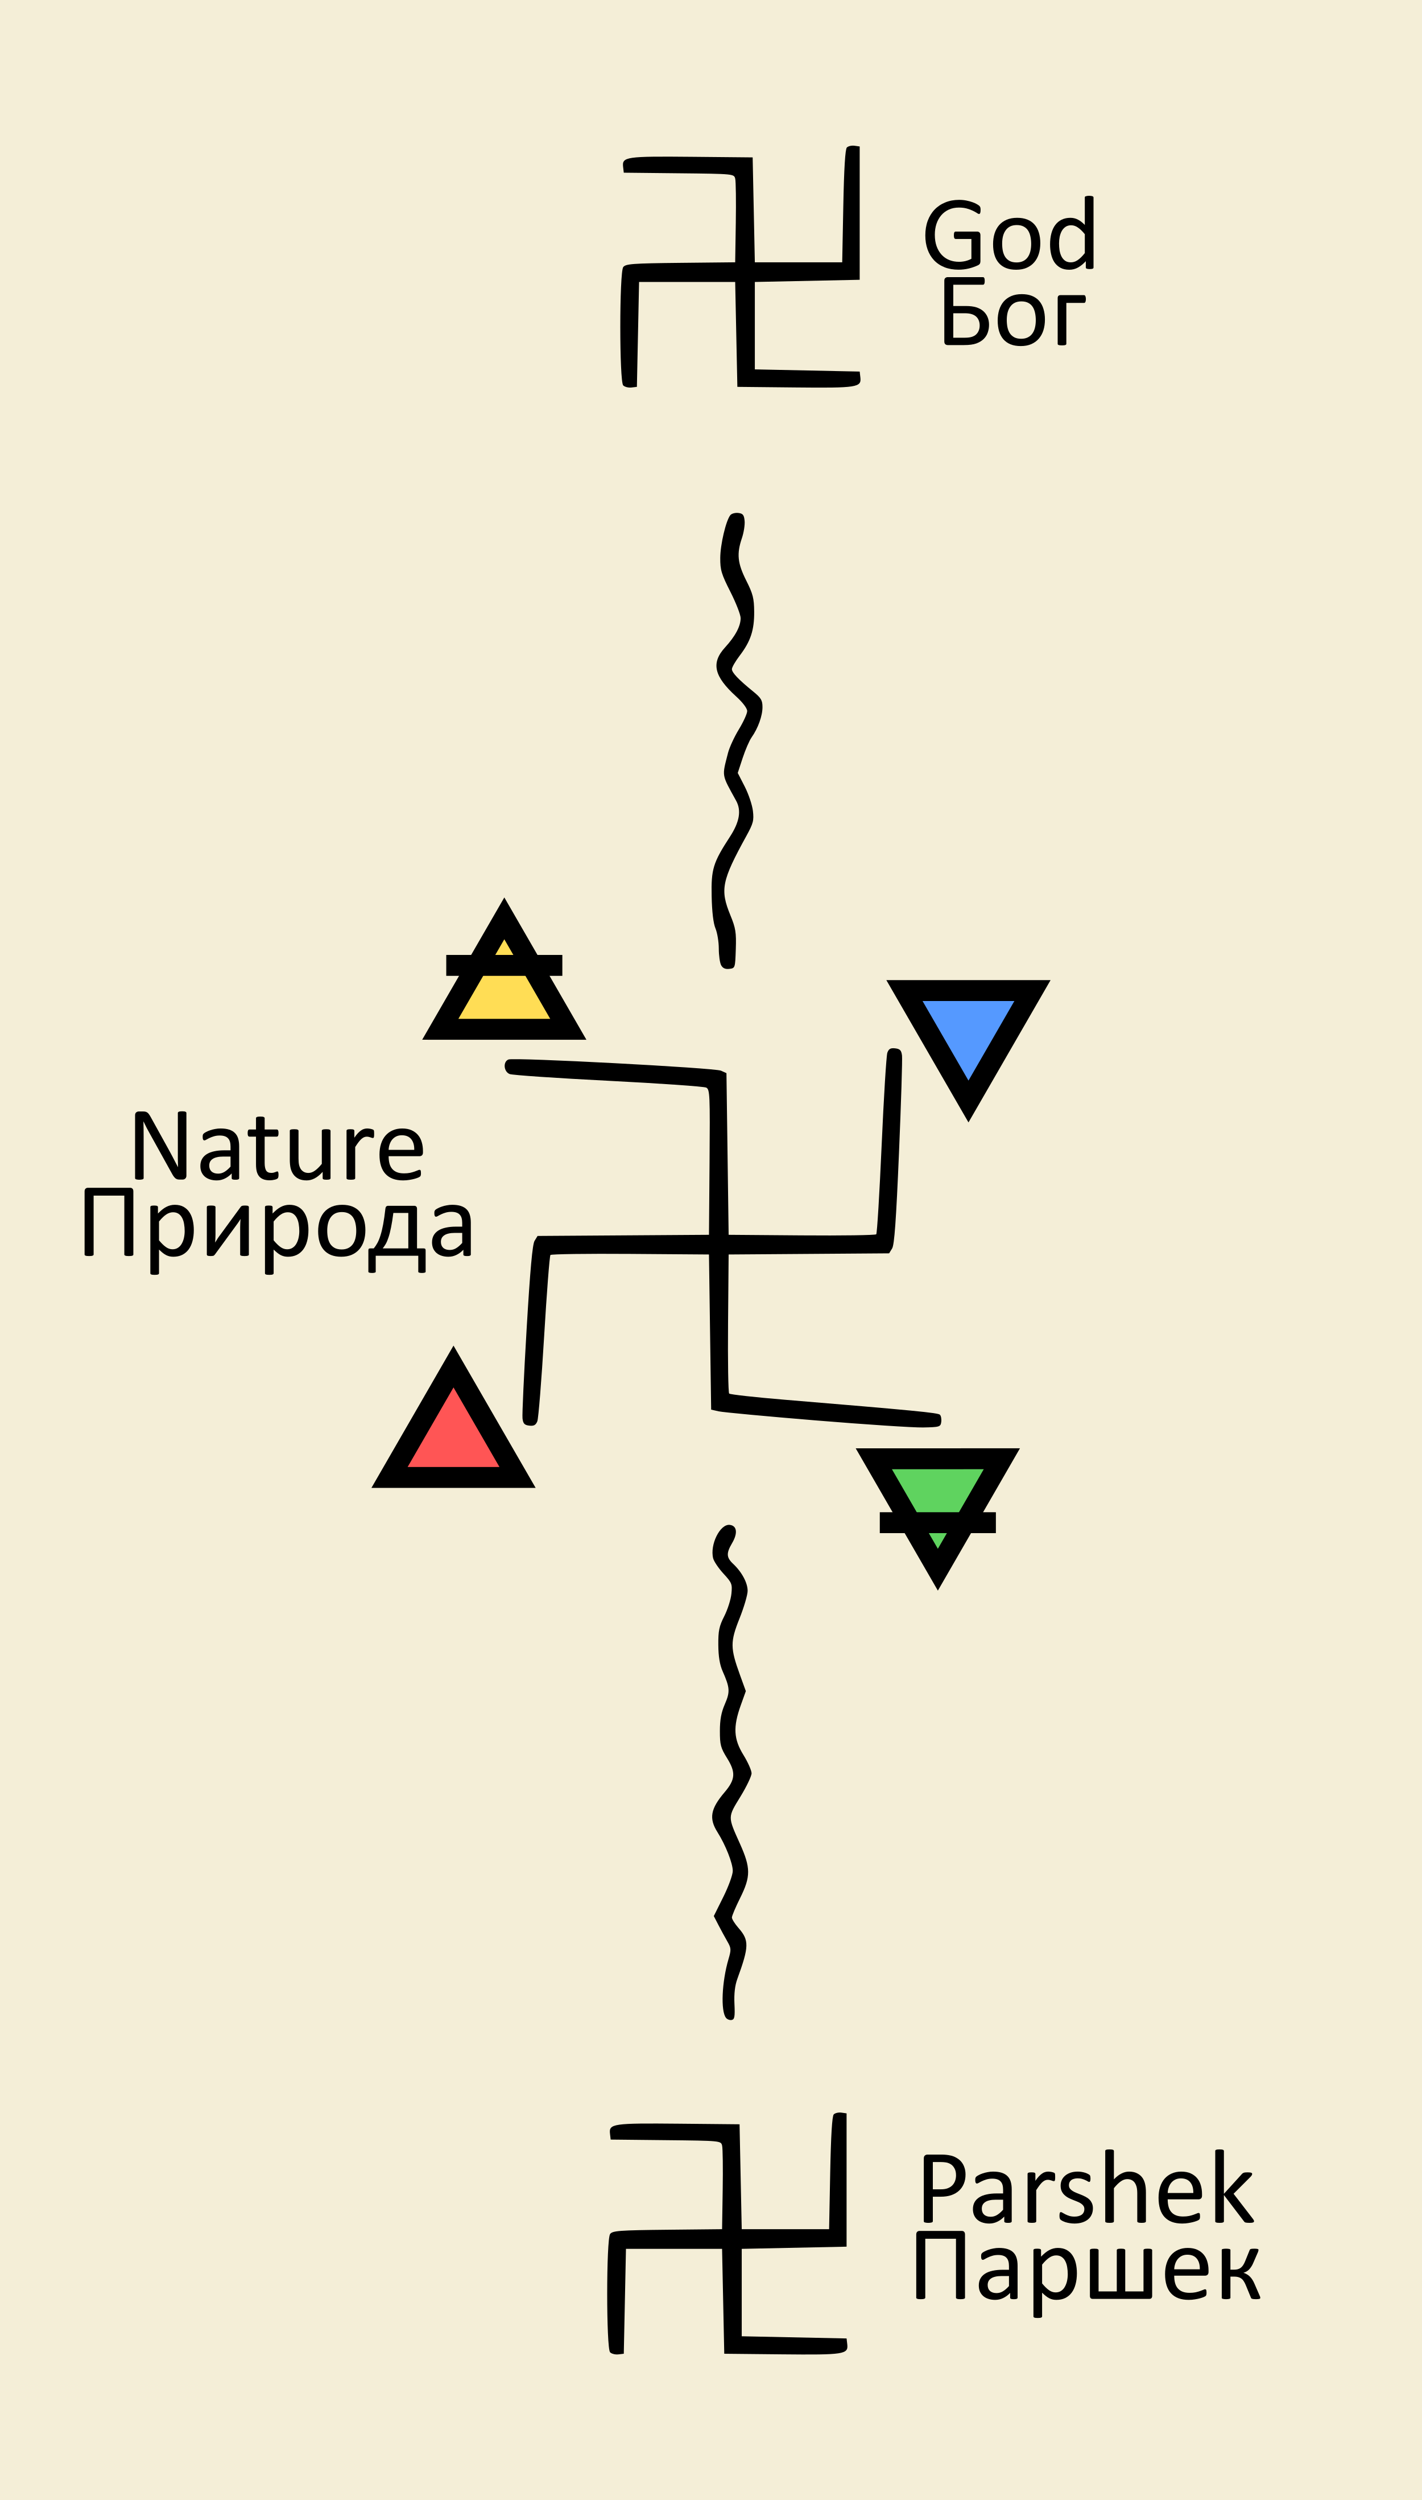 <?xml version="1.0" encoding="UTF-8" standalone="no"?>
<!-- Created with Inkscape (http://www.inkscape.org/) -->

<svg
   xmlns:dc="http://purl.org/dc/elements/1.1/"
   xmlns:cc="http://creativecommons.org/ns#"
   xmlns:rdf="http://www.w3.org/1999/02/22-rdf-syntax-ns#"
   xmlns:svg="http://www.w3.org/2000/svg"
   xmlns="http://www.w3.org/2000/svg"
   xmlns:sodipodi="http://sodipodi.sourceforge.net/DTD/sodipodi-0.dtd"
   xmlns:inkscape="http://www.inkscape.org/namespaces/inkscape"
   version="1.1"
   id="svg3713"
   width="529.179"
   height="929.924"
   viewBox="0 0 529.179 929.924"
   sodipodi:docname="Ivanovite theology.svg"
   inkscape:version="0.92.5 (2060ec1f9f, 2020-04-08)">
  <defs
     id="defs3717" />
  <sodipodi:namedview
     pagecolor="#ffffff"
     bordercolor="#666666"
     borderopacity="1"
     objecttolerance="10"
     gridtolerance="10"
     guidetolerance="10"
     inkscape:pageopacity="0"
     inkscape:pageshadow="2"
     inkscape:window-width="1600"
     inkscape:window-height="837"
     id="namedview3715"
     showgrid="false"
     inkscape:zoom="0.48665101"
     inkscape:cx="264.58932"
     inkscape:cy="339.4195"
     inkscape:window-x="-8"
     inkscape:window-y="-8"
     inkscape:window-maximized="1"
     inkscape:current-layer="svg3713" />
  <g
     id="g4133">
    <rect
       y="-0.928"
       x="0"
       height="932.907"
       width="532.209"
       id="rect3969"
       style="opacity:1;fill:#f4eed7;fill-opacity:1;stroke:none;stroke-width:2.968;stroke-miterlimit:4;stroke-dasharray:none;stroke-opacity:1" />
    <g
       id="g4084">
      <g
         id="g3920"
         transform="translate(1.683,-3.643)">
        <path
           inkscape:connector-curvature="0"
           id="path3729"
           d="m 225.363,878.585 c -1.451,-1.451 -1.446,-42.057 0.006,-44.011 0.897,-1.208 3.392,-1.392 21.338,-1.578 l 20.322,-0.21 0.231,-14.632 c 0.127,-8.047 0.03,-15.448 -0.215,-16.447 -0.446,-1.811 -0.491,-1.815 -20.959,-2.032 l -20.513,-0.217 -0.252,-2.181 c -0.432,-3.737 1.101,-3.96 25.625,-3.725 l 22.586,0.216 0.406,19.509 0.406,19.509 h 16.257 16.257 l 0.406,-20.892 c 0.272,-13.99 0.711,-21.197 1.329,-21.813 0.507,-0.506 1.788,-0.798 2.845,-0.649 l 1.923,0.272 v 24.793 24.793 l -19.509,0.406 -19.509,0.406 v 16.257 16.257 l 19.509,0.406 19.509,0.406 0.252,2.181 c 0.43,3.718 -1.166,3.962 -24.407,3.726 l -21.366,-0.217 -0.406,-19.509 -0.406,-19.509 H 249.145 231.262 l -0.406,19.509 -0.406,19.509 -2.038,0.238 c -1.121,0.131 -2.493,-0.217 -3.048,-0.772 z M 268.485,754.175 c -2.024,-2.556 -1.552,-13.394 0.956,-21.912 1.019,-3.46 0.979,-4.028 -0.449,-6.503 -0.861,-1.492 -2.347,-4.225 -3.304,-6.073 l -1.739,-3.361 3.531,-7.094 c 1.959,-3.935 3.531,-8.255 3.531,-9.702 0,-2.865 -2.674,-9.629 -5.702,-14.426 -3.226,-5.111 -2.591,-8.668 2.645,-14.82 4.027,-4.732 4.23,-7.394 0.964,-12.648 -2.4,-3.86 -2.704,-4.997 -2.704,-10.111 0,-4.201 0.5,-6.915 1.847,-10.019 1.995,-4.598 1.893,-6.101 -0.831,-12.267 -1.068,-2.418 -1.569,-5.468 -1.602,-9.754 -0.04,-5.271 0.304,-6.929 2.22,-10.707 1.247,-2.459 2.442,-6.208 2.655,-8.332 0.364,-3.62 0.18,-4.087 -2.939,-7.471 -1.83,-1.985 -3.566,-4.559 -3.857,-5.72 -1.273,-5.072 2.573,-12.83 6.165,-12.435 2.709,0.298 3.067,3.089 0.874,6.806 -2.209,3.743 -2.127,5.32 0.396,7.691 3.238,3.042 5.396,7.055 5.396,10.037 0,1.496 -1.359,6.116 -3.019,10.266 -3.483,8.706 -3.465,11.016 0.167,21.023 l 2.182,6.014 -1.893,5.277 c -2.897,8.078 -2.654,12.55 1.006,18.48 1.661,2.69 3.019,5.753 3.019,6.807 0,1.054 -1.873,4.97 -4.163,8.704 -4.736,7.723 -4.732,7.332 -0.204,17.393 4.094,9.096 4.108,12.274 0.093,20.329 -1.673,3.357 -3.043,6.601 -3.043,7.209 0,0.608 1.092,2.349 2.427,3.869 4.044,4.606 3.994,6.901 -0.412,18.99 -0.898,2.464 -1.245,5.505 -1.064,9.326 0.221,4.674 0.041,5.715 -1.025,5.93 -0.712,0.143 -1.669,-0.213 -2.126,-0.791 z m 33.497,-222.202 c -18.33,-1.508 -34.608,-3.029 -36.173,-3.378 l -2.845,-0.635 -0.406,-28.857 -0.406,-28.857 -29.212,-0.214 c -16.067,-0.118 -29.471,0.065 -29.788,0.406 -0.317,0.341 -1.372,13.971 -2.346,30.29 -0.974,16.318 -2.113,30.517 -2.531,31.552 -0.58,1.438 -1.286,1.822 -2.988,1.626 -1.795,-0.207 -2.286,-0.731 -2.525,-2.695 -0.163,-1.341 0.529,-16.339 1.538,-33.328 1.307,-22.011 2.156,-31.412 2.951,-32.709 l 1.116,-1.82 31.893,-0.213 31.893,-0.213 0.214,-26.994 c 0.199,-25.084 0.113,-27.047 -1.219,-27.754 -0.788,-0.418 -17.162,-1.56 -36.387,-2.537 -19.224,-0.977 -35.776,-2.105 -36.782,-2.508 -2.242,-0.896 -2.533,-4.611 -0.426,-5.42 2.145,-0.823 76.715,3.106 79.071,4.167 l 2.032,0.915 0.406,30.066 0.406,30.066 27.179,0.214 c 14.949,0.118 27.437,-0.065 27.752,-0.406 0.315,-0.341 1.22,-15.252 2.011,-33.136 0.791,-17.883 1.746,-33.362 2.122,-34.398 0.527,-1.453 1.193,-1.824 2.918,-1.626 1.8,0.207 2.294,0.732 2.539,2.696 0.167,1.341 -0.34,17.619 -1.127,36.173 -1.069,25.192 -1.715,34.195 -2.552,35.553 l -1.121,1.819 -29.861,0.213 -29.861,0.213 -0.215,25.553 c -0.118,14.054 0.068,25.836 0.414,26.182 0.346,0.346 9.588,1.373 20.537,2.283 48.531,4.031 57.168,4.865 57.89,5.586 0.422,0.422 0.644,1.632 0.495,2.69 -0.258,1.826 -0.598,1.929 -6.775,2.049 -3.577,0.07 -21.5,-1.108 -39.831,-2.616 z M 266.676,362.642 c -0.477,-0.892 -0.868,-3.669 -0.868,-6.171 0,-2.503 -0.555,-5.879 -1.234,-7.503 -0.798,-1.909 -1.301,-6.139 -1.423,-11.964 -0.212,-10.103 0.519,-12.479 6.801,-22.134 3.581,-5.502 4.313,-9.748 2.309,-13.392 -5.515,-10.031 -5.307,-8.808 -3.022,-17.786 0.512,-2.012 2.327,-5.951 4.033,-8.753 1.706,-2.802 3.102,-5.866 3.102,-6.808 0,-1.024 -1.648,-3.208 -4.097,-5.43 -8.276,-7.508 -9.407,-12.489 -4.14,-18.248 3.827,-4.185 5.799,-7.891 5.799,-10.899 0,-1.243 -1.715,-5.645 -3.81,-9.784 -3.358,-6.632 -3.806,-8.129 -3.776,-12.616 0.034,-5.04 2.116,-13.862 3.754,-15.903 0.467,-0.581 1.794,-0.947 2.95,-0.813 1.726,0.201 2.148,0.728 2.361,2.946 0.143,1.486 -0.315,4.386 -1.016,6.445 -1.981,5.813 -1.62,9.313 1.625,15.755 2.488,4.941 2.907,6.583 2.95,11.563 0.058,6.837 -1.318,11.023 -5.372,16.333 -1.604,2.102 -2.917,4.37 -2.917,5.041 0,1.306 2.453,3.883 7.952,8.352 2.91,2.365 3.429,3.242 3.429,5.794 0,3.251 -1.659,7.851 -4.054,11.241 -0.826,1.169 -2.323,4.625 -3.327,7.679 l -1.825,5.554 2.589,5.048 c 1.424,2.776 2.8,6.862 3.057,9.078 0.414,3.565 0.132,4.64 -2.44,9.314 -9.171,16.665 -9.842,19.987 -5.948,29.481 1.975,4.816 2.227,6.385 2.021,12.599 -0.232,7.029 -0.256,7.101 -2.415,7.351 -1.517,0.175 -2.445,-0.242 -3.048,-1.369 z M 230.24,147.002 c -1.451,-1.451 -1.446,-42.057 0.006,-44.011 0.897,-1.208 3.392,-1.392 21.338,-1.578 l 20.322,-0.21 0.231,-14.632 c 0.127,-8.047 0.03,-15.448 -0.215,-16.447 -0.446,-1.811 -0.491,-1.816 -20.959,-2.032 l -20.513,-0.217 -0.252,-2.181 c -0.432,-3.737 1.101,-3.96 25.625,-3.725 l 22.586,0.216 0.406,19.509 0.406,19.509 h 16.257 16.257 l 0.406,-20.892 c 0.272,-13.99 0.711,-21.197 1.329,-21.813 0.507,-0.506 1.788,-0.798 2.845,-0.649 l 1.923,0.272 v 24.793 24.793 l -19.509,0.406 -19.509,0.406 v 16.257 16.257 l 19.509,0.406 19.509,0.406 0.252,2.181 c 0.43,3.718 -1.166,3.962 -24.407,3.726 l -21.366,-0.217 -0.406,-19.509 -0.406,-19.509 h -17.883 -17.883 l -0.406,19.509 -0.406,19.509 -2.038,0.238 c -1.121,0.131 -2.493,-0.217 -3.048,-0.772 z"
           style="fill:#000000;stroke-width:0.813" />
        <g
           style="fill:#ffdd55;stroke-width:8.1;stroke-miterlimit:4;stroke-dasharray:none"
           id="g2858"
           transform="matrix(-0.96,0,0,-0.96,216.706,396.582)">
          <path
             transform="rotate(-129.839,26.425,21.83)"
             d="M 31.545,33.364 15.642,52.416 7.094,29.117 -1.455,5.818 22.997,10.065 47.449,14.311 Z"
             inkscape:randomized="0"
             inkscape:rounded="0"
             inkscape:flatsided="false"
             sodipodi:arg2="1.7427482"
             sodipodi:arg1="0.69555062"
             sodipodi:r2="28.65699"
             sodipodi:r1="14.328495"
             sodipodi:cy="24.181818"
             sodipodi:cx="20.545456"
             sodipodi:sides="3"
             id="path1880"
             style="fill:#ffdd55;fill-opacity:1;fill-rule:evenodd;stroke:#000000;stroke-width:8.1;stroke-linecap:round;stroke-linejoin:miter;stroke-miterlimit:4;stroke-dasharray:none;stroke-opacity:1"
             sodipodi:type="star" />
          <path
             inkscape:connector-curvature="0"
             sodipodi:nodetypes="cc"
             id="path1902"
             d="M 9.5,35.273 H 54.5"
             style="fill:#ffdd55;fill-rule:evenodd;stroke:#000000;stroke-width:8.1;stroke-linecap:butt;stroke-linejoin:miter;stroke-miterlimit:4;stroke-dasharray:none;stroke-opacity:1" />
        </g>
        <path
           transform="matrix(0.615,-0.737,-0.737,-0.615,363.907,415.853)"
           sodipodi:type="star"
           style="opacity:1;fill:#5599ff;fill-opacity:1;fill-rule:evenodd;stroke:#000000;stroke-width:8.1;stroke-linecap:round;stroke-linejoin:miter;stroke-miterlimit:4;stroke-dasharray:none;stroke-opacity:1"
           id="path1880-4"
           sodipodi:sides="3"
           sodipodi:cx="20.545456"
           sodipodi:cy="24.181818"
           sodipodi:r1="14.328495"
           sodipodi:r2="28.65699"
           sodipodi:arg1="0.69555062"
           sodipodi:arg2="1.7427482"
           inkscape:flatsided="false"
           inkscape:rounded="0"
           inkscape:randomized="0"
           d="M 31.545,33.364 15.642,52.416 7.094,29.117 -1.455,5.818 22.997,10.065 47.449,14.311 Z" />
        <g
           style="fill:#5fd35f;stroke-width:8.1;stroke-miterlimit:4;stroke-dasharray:none"
           id="g2858-3"
           transform="matrix(-0.96,0,0,0.96,378.042,536.141)">
          <path
             transform="rotate(-129.839,26.425,21.83)"
             d="M 31.545,33.364 15.642,52.416 7.094,29.117 -1.455,5.818 22.997,10.065 47.449,14.311 Z"
             inkscape:randomized="0"
             inkscape:rounded="0"
             inkscape:flatsided="false"
             sodipodi:arg2="1.7427482"
             sodipodi:arg1="0.69555062"
             sodipodi:r2="28.65699"
             sodipodi:r1="14.328495"
             sodipodi:cy="24.181818"
             sodipodi:cx="20.545456"
             sodipodi:sides="3"
             id="path1880-9"
             style="fill:#5fd35f;fill-opacity:1;fill-rule:evenodd;stroke:#000000;stroke-width:8.1;stroke-linecap:round;stroke-linejoin:miter;stroke-miterlimit:4;stroke-dasharray:none;stroke-opacity:1"
             sodipodi:type="star" />
          <path
             inkscape:connector-curvature="0"
             sodipodi:nodetypes="cc"
             id="path1902-3"
             d="M 9.5,35.273 H 54.5"
             style="fill:#5fd35f;fill-rule:evenodd;stroke:#000000;stroke-width:8.1;stroke-linecap:butt;stroke-linejoin:miter;stroke-miterlimit:4;stroke-dasharray:none;stroke-opacity:1" />
        </g>
        <path
           transform="matrix(-0.615,0.737,0.737,0.615,161.905,509.412)"
           sodipodi:type="star"
           style="opacity:1;fill:#ff5555;fill-opacity:1;fill-rule:evenodd;stroke:#000000;stroke-width:8.1;stroke-linecap:round;stroke-linejoin:miter;stroke-miterlimit:4;stroke-dasharray:none;stroke-opacity:1"
           id="path1880-0"
           sodipodi:sides="3"
           sodipodi:cx="20.545456"
           sodipodi:cy="24.181818"
           sodipodi:r1="14.328495"
           sodipodi:r2="28.65699"
           sodipodi:arg1="0.69555062"
           sodipodi:arg2="1.7427482"
           inkscape:flatsided="false"
           inkscape:rounded="0"
           inkscape:randomized="0"
           d="M 31.545,33.364 15.642,52.416 7.094,29.117 -1.455,5.818 22.997,10.065 47.449,14.311 Z" />
      </g>
      <g
         aria-label="God Бог"
         transform="translate(288.908,10.741)"
         style="font-style:normal;font-weight:normal;font-size:40px;line-height:0.7;font-family:sans-serif;letter-spacing:0px;word-spacing:0px;fill:#000000;fill-opacity:1;stroke:none"
         id="flowRoot3751">
        <path
           d="m 76.003,67.383 q 0,0.371 -0.039,0.664 -0.039,0.273 -0.117,0.469 -0.078,0.176 -0.195,0.254 -0.117,0.078 -0.254,0.078 -0.234,0 -0.781,-0.371 -0.547,-0.371 -1.465,-0.82 -0.918,-0.449 -2.207,-0.82 -1.27,-0.371 -3.027,-0.371 -2.09,0 -3.75,0.762 -1.66,0.762 -2.812,2.109 -1.152,1.348 -1.777,3.203 -0.605,1.855 -0.605,4.023 0,2.422 0.664,4.297 0.684,1.875 1.875,3.164 1.191,1.289 2.832,1.953 1.66,0.664 3.633,0.664 1.172,0 2.363,-0.273 1.211,-0.293 2.246,-0.859 v -7.363 h -5.859 q -0.332,0 -0.508,-0.332 -0.156,-0.332 -0.156,-1.035 0,-0.371 0.039,-0.625 0.039,-0.273 0.117,-0.43 0.098,-0.176 0.215,-0.254 0.117,-0.078 0.293,-0.078 h 8.027 q 0.215,0 0.43,0.078 0.215,0.078 0.391,0.234 0.176,0.156 0.273,0.43 0.098,0.273 0.098,0.625 v 9.629 q 0,0.508 -0.176,0.879 -0.176,0.371 -0.742,0.664 -0.566,0.273 -1.465,0.605 -0.898,0.332 -1.855,0.566 -0.957,0.234 -1.934,0.352 -0.977,0.117 -1.934,0.117 -2.93,0 -5.234,-0.898 -2.305,-0.918 -3.906,-2.598 -1.582,-1.68 -2.422,-4.023 -0.84,-2.344 -0.84,-5.234 0,-3.008 0.898,-5.449 0.918,-2.441 2.559,-4.16 1.66,-1.719 3.965,-2.656 2.324,-0.957 5.137,-0.957 1.445,0 2.715,0.254 1.27,0.254 2.246,0.605 0.996,0.332 1.66,0.742 0.684,0.391 0.938,0.645 0.254,0.254 0.352,0.586 0.098,0.332 0.098,0.957 z"
           style="font-style:normal;font-variant:normal;font-weight:normal;font-stretch:normal;line-height:0.7;font-family:Calibri;-inkscape-font-specification:Calibri;text-align:center;text-anchor:middle"
           id="path3898"
           inkscape:connector-curvature="0" />
        <path
           d="m 98.229,79.746 q 0,2.148 -0.566,3.965 -0.566,1.797 -1.699,3.105 -1.113,1.309 -2.812,2.051 -1.68,0.723 -3.906,0.723 -2.168,0 -3.789,-0.645 -1.602,-0.645 -2.676,-1.875 -1.074,-1.23 -1.602,-2.988 -0.527,-1.758 -0.527,-3.984 0,-2.148 0.547,-3.945 0.566,-1.816 1.68,-3.125 1.133,-1.309 2.812,-2.031 1.68,-0.723 3.926,-0.723 2.168,0 3.77,0.645 1.621,0.645 2.695,1.875 1.074,1.23 1.602,2.988 0.547,1.758 0.547,3.965 z m -3.398,0.215 q 0,-1.426 -0.273,-2.695 -0.254,-1.27 -0.859,-2.227 -0.605,-0.957 -1.641,-1.504 -1.035,-0.566 -2.578,-0.566 -1.426,0 -2.461,0.508 -1.016,0.508 -1.68,1.445 -0.664,0.918 -0.996,2.188 -0.312,1.27 -0.312,2.773 0,1.445 0.254,2.715 0.273,1.27 0.879,2.227 0.625,0.938 1.66,1.504 1.035,0.547 2.578,0.547 1.406,0 2.441,-0.508 1.035,-0.508 1.699,-1.426 0.664,-0.918 0.977,-2.188 0.312,-1.27 0.312,-2.793 z"
           style="font-style:normal;font-variant:normal;font-weight:normal;font-stretch:normal;line-height:0.7;font-family:Calibri;-inkscape-font-specification:Calibri;text-align:center;text-anchor:middle"
           id="path3900"
           inkscape:connector-curvature="0" />
        <path
           d="m 118.034,88.73 q 0,0.156 -0.078,0.273 -0.059,0.117 -0.234,0.195 -0.156,0.059 -0.43,0.098 -0.273,0.039 -0.664,0.039 -0.41,0 -0.684,-0.039 -0.273,-0.039 -0.449,-0.098 -0.176,-0.078 -0.254,-0.195 -0.078,-0.117 -0.078,-0.273 V 86.406 q -1.387,1.504 -2.891,2.344 -1.484,0.84 -3.262,0.84 -1.934,0 -3.301,-0.742 -1.367,-0.762 -2.227,-2.031 -0.84,-1.289 -1.23,-3.008 -0.391,-1.738 -0.391,-3.652 0,-2.266 0.488,-4.082 0.488,-1.836 1.445,-3.125 0.957,-1.289 2.363,-1.973 1.426,-0.703 3.281,-0.703 1.543,0 2.812,0.684 1.289,0.664 2.539,1.973 V 62.715 q 0,-0.137 0.059,-0.254 0.078,-0.137 0.273,-0.195 0.195,-0.078 0.488,-0.117 0.312,-0.059 0.781,-0.059 0.488,0 0.801,0.059 0.312,0.039 0.488,0.117 0.176,0.059 0.254,0.195 0.098,0.117 0.098,0.254 z m -3.242,-12.363 q -1.309,-1.621 -2.539,-2.461 -1.211,-0.859 -2.539,-0.859 -1.23,0 -2.09,0.586 -0.859,0.586 -1.406,1.543 -0.527,0.957 -0.781,2.168 -0.234,1.211 -0.234,2.461 0,1.328 0.195,2.598 0.215,1.27 0.723,2.266 0.508,0.977 1.348,1.582 0.84,0.586 2.109,0.586 0.645,0 1.23,-0.176 0.605,-0.176 1.23,-0.586 0.625,-0.41 1.309,-1.055 0.684,-0.664 1.445,-1.621 z"
           style="font-style:normal;font-variant:normal;font-weight:normal;font-stretch:normal;line-height:0.7;font-family:Calibri;-inkscape-font-specification:Calibri;text-align:center;text-anchor:middle"
           id="path3902"
           inkscape:connector-curvature="0" />
        <path
           d="m 79.147,110.09 q 0,1.465 -0.469,2.832 -0.449,1.348 -1.484,2.383 -1.016,1.035 -2.715,1.68 -1.699,0.625 -4.629,0.625 h -6.094 q -0.469,0 -0.859,-0.293 -0.391,-0.312 -0.391,-1.094 V 93.703 q 0,-0.762 0.391,-1.055 0.391,-0.312 0.84,-0.312 h 13.105 q 0.176,0 0.312,0.078 0.137,0.078 0.215,0.254 0.098,0.176 0.137,0.449 0.039,0.254 0.039,0.645 0,0.352 -0.039,0.625 -0.039,0.273 -0.137,0.449 -0.078,0.156 -0.215,0.254 -0.117,0.078 -0.293,0.078 H 65.847 v 7.91 h 4.629 q 2.383,0 3.926,0.488 1.543,0.488 2.598,1.406 1.055,0.918 1.602,2.227 0.547,1.289 0.547,2.891 z m -3.477,0.234 q 0,-1.055 -0.352,-1.895 -0.332,-0.84 -0.977,-1.426 -0.645,-0.586 -1.641,-0.898 -0.996,-0.332 -2.637,-0.332 h -4.219 v 9.102 h 4.316 q 1.562,0 2.559,-0.312 0.996,-0.312 1.621,-0.898 0.645,-0.605 0.977,-1.445 0.352,-0.84 0.352,-1.895 z"
           style="font-style:normal;font-variant:normal;font-weight:normal;font-stretch:normal;line-height:0.7;font-family:Calibri;-inkscape-font-specification:Calibri;text-align:center;text-anchor:middle"
           id="path3904"
           inkscape:connector-curvature="0" />
        <path
           d="m 99.948,108.137 q 0,2.148 -0.566,3.965 -0.566,1.797 -1.699,3.105 -1.113,1.309 -2.812,2.051 -1.68,0.723 -3.906,0.723 -2.168,0 -3.789,-0.645 -1.602,-0.645 -2.676,-1.875 -1.074,-1.23 -1.602,-2.988 -0.527,-1.758 -0.527,-3.984 0,-2.148 0.547,-3.945 0.566,-1.816 1.68,-3.125 1.133,-1.309 2.812,-2.031 1.68,-0.723 3.926,-0.723 2.168,0 3.77,0.645 1.621,0.645 2.695,1.875 1.074,1.23 1.602,2.988 0.547,1.758 0.547,3.965 z m -3.398,0.215 q 0,-1.426 -0.273,-2.695 -0.254,-1.27 -0.859,-2.227 -0.605,-0.957 -1.641,-1.504 -1.035,-0.566 -2.578,-0.566 -1.426,0 -2.461,0.508 -1.016,0.508 -1.68,1.445 -0.664,0.918 -0.996,2.188 -0.312,1.27 -0.312,2.773 0,1.445 0.254,2.715 0.273,1.27 0.879,2.227 0.625,0.938 1.66,1.504 1.035,0.547 2.578,0.547 1.406,0 2.441,-0.508 1.035,-0.508 1.699,-1.426 0.664,-0.918 0.977,-2.188 0.312,-1.27 0.312,-2.793 z"
           style="font-style:normal;font-variant:normal;font-weight:normal;font-stretch:normal;line-height:0.7;font-family:Calibri;-inkscape-font-specification:Calibri;text-align:center;text-anchor:middle"
           id="path3906"
           inkscape:connector-curvature="0" />
        <path
           d="m 115.183,100.48 q 0,0.391 -0.059,0.664 -0.039,0.273 -0.137,0.449 -0.078,0.176 -0.195,0.254 -0.098,0.078 -0.254,0.078 h -6.621 v 15.195 q 0,0.156 -0.078,0.273 -0.078,0.098 -0.254,0.176 -0.176,0.078 -0.488,0.117 -0.312,0.039 -0.801,0.039 -0.469,0 -0.781,-0.039 -0.312,-0.039 -0.508,-0.117 -0.176,-0.078 -0.254,-0.176 -0.059,-0.117 -0.059,-0.273 V 100.188 q 0,-0.586 0.254,-0.859 0.273,-0.293 0.742,-0.293 h 8.848 q 0.156,0 0.254,0.098 0.117,0.078 0.195,0.273 0.098,0.176 0.137,0.449 0.059,0.254 0.059,0.625 z"
           style="font-style:normal;font-variant:normal;font-weight:normal;font-stretch:normal;line-height:0.7;font-family:Calibri;-inkscape-font-specification:Calibri;text-align:center;text-anchor:middle"
           id="path3908"
           inkscape:connector-curvature="0" />
      </g>
      <g
         aria-label="Nature Природа"
         transform="translate(-37.638,349.463)"
         style="font-style:normal;font-weight:normal;font-size:40px;line-height:0.7;font-family:sans-serif;letter-spacing:0px;word-spacing:0px;fill:#000000;fill-opacity:1;stroke:none"
         id="flowRoot3751-4">
        <path
           d="m 107.008,87.832 q 0,0.391 -0.137,0.664 -0.117,0.273 -0.332,0.449 -0.195,0.176 -0.449,0.254 -0.254,0.078 -0.508,0.078 h -1.074 q -0.508,0 -0.898,-0.098 -0.371,-0.117 -0.723,-0.391 -0.332,-0.293 -0.684,-0.781 -0.332,-0.488 -0.742,-1.25 l -7.969,-14.375 q -0.625,-1.113 -1.27,-2.324 -0.625,-1.23 -1.172,-2.383 h -0.039 q 0.039,1.406 0.059,2.871 0.02,1.465 0.02,2.91 v 15.254 q 0,0.137 -0.078,0.273 -0.078,0.117 -0.273,0.195 -0.176,0.059 -0.488,0.098 -0.293,0.059 -0.762,0.059 -0.469,0 -0.781,-0.059 -0.293,-0.039 -0.469,-0.098 -0.176,-0.078 -0.254,-0.195 -0.078,-0.137 -0.078,-0.273 V 65.391 q 0,-0.781 0.43,-1.113 0.43,-0.332 0.938,-0.332 H 90.875 q 0.566,0 0.938,0.098 0.391,0.098 0.684,0.332 0.312,0.215 0.586,0.625 0.293,0.391 0.625,0.996 l 6.133,11.094 q 0.566,1.016 1.094,1.992 0.527,0.957 1.016,1.895 0.488,0.938 0.957,1.855 0.488,0.898 0.957,1.816 h 0.019 q -0.039,-1.543 -0.059,-3.203 0,-1.68 0,-3.223 v -13.711 q 0,-0.137 0.078,-0.254 0.078,-0.117 0.254,-0.195 0.195,-0.098 0.488,-0.137 0.312,-0.039 0.801,-0.039 0.43,0 0.742,0.039 0.312,0.039 0.488,0.137 0.176,0.078 0.254,0.195 0.078,0.117 0.078,0.254 z"
           style="font-style:normal;font-variant:normal;font-weight:normal;font-stretch:normal;line-height:0.7;font-family:Calibri;-inkscape-font-specification:Calibri;text-align:center;text-anchor:middle"
           id="path3871"
           inkscape:connector-curvature="0" />
        <path
           d="m 126.637,88.75 q 0,0.234 -0.156,0.352 -0.156,0.117 -0.43,0.176 -0.273,0.059 -0.801,0.059 -0.508,0 -0.82,-0.059 Q 124.137,89.219 124,89.102 123.863,88.984 123.863,88.75 v -1.758 q -1.152,1.23 -2.578,1.914 -1.406,0.684 -2.988,0.684 -1.387,0 -2.52,-0.371 -1.113,-0.352 -1.914,-1.035 -0.781,-0.684 -1.23,-1.68 -0.43,-0.996 -0.43,-2.266 0,-1.484 0.605,-2.578 0.605,-1.094 1.738,-1.816 1.133,-0.723 2.773,-1.074 1.641,-0.371 3.691,-0.371 h 2.422 V 77.031 q 0,-1.016 -0.215,-1.797 -0.215,-0.781 -0.703,-1.289 -0.469,-0.527 -1.23,-0.781 -0.762,-0.273 -1.875,-0.273 -1.191,0 -2.148,0.293 -0.938,0.273 -1.66,0.625 -0.703,0.332 -1.191,0.625 -0.469,0.273 -0.703,0.273 -0.156,0 -0.273,-0.078 -0.117,-0.078 -0.215,-0.234 -0.078,-0.156 -0.117,-0.391 -0.039,-0.254 -0.039,-0.547 0,-0.488 0.059,-0.762 0.078,-0.293 0.332,-0.547 0.273,-0.254 0.918,-0.586 0.645,-0.352 1.484,-0.625 0.84,-0.293 1.836,-0.469 0.996,-0.195 2.012,-0.195 1.895,0 3.223,0.43 1.328,0.43 2.148,1.27 0.82,0.82 1.191,2.051 0.371,1.23 0.371,2.871 z m -3.203,-8.027 h -2.754 q -1.328,0 -2.305,0.234 -0.977,0.215 -1.621,0.664 -0.645,0.43 -0.957,1.055 -0.293,0.605 -0.293,1.406 0,1.367 0.859,2.188 0.879,0.801 2.441,0.801 1.27,0 2.344,-0.645 1.094,-0.645 2.285,-1.973 z"
           style="font-style:normal;font-variant:normal;font-weight:normal;font-stretch:normal;line-height:0.7;font-family:Calibri;-inkscape-font-specification:Calibri;text-align:center;text-anchor:middle"
           id="path3873"
           inkscape:connector-curvature="0" />
        <path
           d="m 141.285,87.441 q 0,0.566 -0.078,0.898 -0.078,0.332 -0.234,0.488 -0.156,0.156 -0.469,0.293 -0.312,0.137 -0.723,0.215 -0.391,0.098 -0.84,0.156 -0.449,0.059 -0.898,0.059 -1.367,0 -2.344,-0.352 -0.977,-0.371 -1.602,-1.094 -0.625,-0.742 -0.918,-1.855 -0.273,-1.133 -0.273,-2.656 V 73.32 h -2.461 q -0.293,0 -0.469,-0.312 -0.176,-0.312 -0.176,-1.016 0,-0.371 0.039,-0.625 0.059,-0.254 0.137,-0.41 0.078,-0.176 0.195,-0.234 0.137,-0.078 0.293,-0.078 h 2.441 v -4.18 q 0,-0.137 0.059,-0.254 0.078,-0.117 0.254,-0.195 0.195,-0.098 0.508,-0.137 0.312,-0.039 0.781,-0.039 0.488,0 0.801,0.039 0.312,0.039 0.488,0.137 0.176,0.078 0.254,0.195 0.078,0.117 0.078,0.254 v 4.18 h 4.512 q 0.156,0 0.273,0.078 0.117,0.059 0.195,0.234 0.098,0.156 0.137,0.41 0.039,0.254 0.039,0.625 0,0.703 -0.176,1.016 -0.176,0.312 -0.469,0.312 h -4.512 V 83.125 q 0,1.816 0.527,2.754 0.547,0.918 1.934,0.918 0.449,0 0.801,-0.078 0.352,-0.098 0.625,-0.195 0.273,-0.098 0.469,-0.176 0.195,-0.098 0.352,-0.098 0.098,0 0.176,0.059 0.098,0.039 0.137,0.176 0.059,0.137 0.098,0.371 0.039,0.234 0.039,0.586 z"
           style="font-style:normal;font-variant:normal;font-weight:normal;font-stretch:normal;line-height:0.7;font-family:Calibri;-inkscape-font-specification:Calibri;text-align:center;text-anchor:middle"
           id="path3875"
           inkscape:connector-curvature="0" />
        <path
           d="m 160.641,88.73 q 0,0.156 -0.078,0.273 -0.059,0.098 -0.234,0.176 -0.176,0.078 -0.469,0.117 -0.273,0.039 -0.684,0.039 -0.449,0 -0.742,-0.039 -0.273,-0.039 -0.449,-0.117 -0.156,-0.078 -0.215,-0.176 -0.059,-0.117 -0.059,-0.273 V 86.406 q -1.504,1.66 -2.969,2.422 -1.465,0.762 -2.969,0.762 -1.758,0 -2.969,-0.586 -1.191,-0.586 -1.934,-1.582 -0.742,-1.016 -1.074,-2.344 -0.312,-1.348 -0.312,-3.262 V 71.152 q 0,-0.156 0.059,-0.254 0.078,-0.117 0.273,-0.195 0.195,-0.098 0.508,-0.117 0.312,-0.039 0.781,-0.039 0.469,0 0.781,0.039 0.312,0.02 0.488,0.117 0.195,0.078 0.273,0.195 0.078,0.098 0.078,0.254 v 10.234 q 0,1.543 0.215,2.48 0.234,0.918 0.684,1.582 0.469,0.645 1.172,1.016 0.703,0.352 1.641,0.352 1.211,0 2.402,-0.859 1.211,-0.859 2.559,-2.52 V 71.152 q 0,-0.156 0.059,-0.254 0.078,-0.117 0.273,-0.195 0.195,-0.098 0.488,-0.117 0.312,-0.039 0.801,-0.039 0.469,0 0.781,0.039 0.312,0.02 0.488,0.117 0.176,0.078 0.254,0.195 0.098,0.098 0.098,0.254 z"
           style="font-style:normal;font-variant:normal;font-weight:normal;font-stretch:normal;line-height:0.7;font-family:Calibri;-inkscape-font-specification:Calibri;text-align:center;text-anchor:middle"
           id="path3877"
           inkscape:connector-curvature="0" />
        <path
           d="m 176.871,72.305 q 0,0.43 -0.019,0.723 -0.019,0.293 -0.078,0.469 -0.059,0.156 -0.156,0.254 -0.078,0.078 -0.234,0.078 -0.156,0 -0.391,-0.078 -0.215,-0.098 -0.508,-0.176 -0.273,-0.098 -0.625,-0.176 -0.352,-0.078 -0.762,-0.078 -0.488,0 -0.957,0.195 -0.469,0.195 -0.996,0.645 -0.508,0.449 -1.074,1.191 -0.566,0.742 -1.25,1.816 v 11.562 q 0,0.156 -0.078,0.273 -0.078,0.098 -0.254,0.176 -0.176,0.078 -0.488,0.117 -0.312,0.039 -0.801,0.039 -0.469,0 -0.781,-0.039 -0.312,-0.039 -0.508,-0.117 -0.176,-0.078 -0.254,-0.176 -0.059,-0.117 -0.059,-0.273 v -17.578 q 0,-0.156 0.059,-0.254 0.059,-0.117 0.234,-0.195 0.176,-0.098 0.449,-0.117 0.273,-0.039 0.723,-0.039 0.43,0 0.703,0.039 0.293,0.02 0.449,0.117 0.156,0.078 0.215,0.195 0.078,0.098 0.078,0.254 v 2.559 q 0.723,-1.055 1.348,-1.719 0.645,-0.664 1.211,-1.035 0.566,-0.391 1.113,-0.527 0.566,-0.156 1.133,-0.156 0.254,0 0.566,0.039 0.332,0.02 0.684,0.098 0.352,0.078 0.625,0.176 0.293,0.098 0.41,0.195 0.117,0.098 0.156,0.195 0.039,0.078 0.059,0.215 0.039,0.137 0.039,0.41 0.019,0.254 0.019,0.703 z"
           style="font-style:normal;font-variant:normal;font-weight:normal;font-stretch:normal;line-height:0.7;font-family:Calibri;-inkscape-font-specification:Calibri;text-align:center;text-anchor:middle"
           id="path3879"
           inkscape:connector-curvature="0" />
        <path
           d="m 195.035,79.18 q 0,0.762 -0.391,1.094 -0.371,0.312 -0.859,0.312 h -11.523 q 0,1.465 0.293,2.637 0.293,1.172 0.977,2.012 0.684,0.84 1.777,1.289 1.094,0.449 2.676,0.449 1.25,0 2.227,-0.195 0.977,-0.215 1.68,-0.469 0.723,-0.254 1.172,-0.449 0.469,-0.215 0.703,-0.215 0.137,0 0.234,0.078 0.117,0.059 0.176,0.195 0.059,0.137 0.078,0.391 0.039,0.234 0.039,0.586 0,0.254 -0.019,0.449 -0.019,0.176 -0.059,0.332 -0.019,0.137 -0.098,0.254 -0.059,0.117 -0.176,0.234 -0.098,0.098 -0.625,0.352 -0.527,0.234 -1.367,0.469 -0.84,0.234 -1.953,0.41 -1.094,0.195 -2.344,0.195 -2.168,0 -3.809,-0.605 -1.621,-0.605 -2.734,-1.797 -1.113,-1.191 -1.68,-2.988 -0.566,-1.797 -0.566,-4.18 0,-2.266 0.586,-4.062 0.586,-1.816 1.68,-3.066 1.113,-1.27 2.676,-1.934 1.562,-0.684 3.496,-0.684 2.07,0 3.516,0.664 1.465,0.664 2.402,1.797 0.938,1.113 1.367,2.637 0.449,1.504 0.449,3.223 z m -3.242,-0.957 q 0.059,-2.539 -1.133,-3.984 -1.172,-1.445 -3.496,-1.445 -1.191,0 -2.09,0.449 -0.898,0.449 -1.504,1.191 -0.605,0.742 -0.938,1.738 -0.332,0.977 -0.371,2.051 z"
           style="font-style:normal;font-variant:normal;font-weight:normal;font-stretch:normal;line-height:0.7;font-family:Calibri;-inkscape-font-specification:Calibri;text-align:center;text-anchor:middle"
           id="path3881"
           inkscape:connector-curvature="0" />
        <path
           d="m 87.262,117.121 q 0,0.156 -0.078,0.273 -0.078,0.098 -0.273,0.176 -0.195,0.078 -0.527,0.117 -0.312,0.039 -0.801,0.039 -0.469,0 -0.801,-0.039 -0.332,-0.039 -0.527,-0.117 -0.176,-0.078 -0.273,-0.176 -0.078,-0.117 -0.078,-0.273 V 95.246 H 72.477 v 21.875 q 0,0.156 -0.098,0.273 -0.078,0.098 -0.273,0.176 -0.176,0.078 -0.508,0.117 -0.312,0.039 -0.801,0.039 -0.488,0 -0.82,-0.039 -0.312,-0.039 -0.508,-0.117 -0.195,-0.078 -0.273,-0.176 -0.078,-0.117 -0.078,-0.273 V 93.703 q 0,-0.684 0.332,-1.016 0.352,-0.352 0.879,-0.352 h 15.762 q 0.547,0 0.859,0.352 0.312,0.332 0.312,1.016 z"
           style="font-style:normal;font-variant:normal;font-weight:normal;font-stretch:normal;line-height:0.7;font-family:Calibri;-inkscape-font-specification:Calibri;text-align:center;text-anchor:middle"
           id="path3883"
           inkscape:connector-curvature="0" />
        <path
           d="m 109.762,108.059 q 0,2.305 -0.508,4.141 -0.488,1.836 -1.465,3.125 -0.957,1.27 -2.383,1.973 -1.426,0.684 -3.262,0.684 -0.781,0 -1.445,-0.156 -0.664,-0.156 -1.309,-0.488 -0.625,-0.332 -1.25,-0.84 -0.625,-0.508 -1.328,-1.191 v 8.789 q 0,0.156 -0.078,0.273 -0.078,0.117 -0.254,0.195 -0.176,0.078 -0.488,0.117 -0.312,0.039 -0.801,0.039 -0.469,0 -0.781,-0.039 -0.312,-0.039 -0.508,-0.117 -0.176,-0.078 -0.254,-0.195 -0.059,-0.117 -0.059,-0.273 V 99.543 q 0,-0.176 0.059,-0.273 0.059,-0.117 0.234,-0.195 0.176,-0.078 0.449,-0.098 0.273,-0.039 0.664,-0.039 0.41,0 0.664,0.039 0.273,0.02 0.449,0.098 0.176,0.078 0.234,0.195 0.078,0.098 0.078,0.273 v 2.363 q 0.801,-0.82 1.543,-1.426 0.742,-0.605 1.484,-0.996 0.762,-0.41 1.543,-0.605 0.801,-0.215 1.68,-0.215 1.914,0 3.262,0.742 1.348,0.742 2.188,2.031 0.859,1.289 1.25,3.008 0.391,1.699 0.391,3.613 z m -3.398,0.371 q 0,-1.348 -0.215,-2.598 -0.195,-1.27 -0.703,-2.246 -0.488,-0.977 -1.328,-1.562 -0.84,-0.586 -2.09,-0.586 -0.625,0 -1.23,0.195 -0.605,0.176 -1.23,0.586 -0.625,0.391 -1.309,1.055 -0.684,0.645 -1.445,1.602 v 6.992 q 1.328,1.621 2.52,2.48 1.191,0.859 2.5,0.859 1.211,0 2.07,-0.586 0.879,-0.586 1.406,-1.562 0.547,-0.977 0.801,-2.188 0.254,-1.211 0.254,-2.441 z"
           style="font-style:normal;font-variant:normal;font-weight:normal;font-stretch:normal;line-height:0.7;font-family:Calibri;-inkscape-font-specification:Calibri;text-align:center;text-anchor:middle"
           id="path3885"
           inkscape:connector-curvature="0" />
        <path
           d="m 130.25,117.141 q 0,0.137 -0.078,0.254 -0.078,0.117 -0.254,0.195 -0.176,0.059 -0.488,0.098 -0.312,0.039 -0.781,0.039 -0.469,0 -0.781,-0.039 -0.312,-0.039 -0.508,-0.098 -0.195,-0.078 -0.273,-0.195 -0.078,-0.117 -0.078,-0.254 v -10.117 q 0,-0.762 0.039,-1.543 0.039,-0.801 0.098,-1.562 -0.449,0.781 -0.996,1.543 -0.527,0.742 -1.074,1.484 l -7.461,10.195 q -0.137,0.156 -0.254,0.273 -0.098,0.117 -0.273,0.195 -0.156,0.059 -0.41,0.078 -0.254,0.039 -0.625,0.039 -0.43,0 -0.703,-0.039 -0.273,-0.039 -0.449,-0.098 -0.156,-0.078 -0.234,-0.195 -0.059,-0.117 -0.059,-0.254 V 99.523 q 0,-0.137 0.059,-0.254 0.078,-0.117 0.254,-0.195 0.195,-0.078 0.508,-0.098 0.312,-0.039 0.762,-0.039 0.938,0 1.289,0.156 0.352,0.137 0.352,0.43 v 10.176 q 0,0.762 -0.039,1.523 -0.039,0.742 -0.098,1.484 0.449,-0.742 0.898,-1.445 0.469,-0.723 0.996,-1.406 l 7.559,-10.332 q 0.117,-0.156 0.234,-0.273 0.137,-0.117 0.312,-0.176 0.195,-0.078 0.449,-0.098 0.254,-0.039 0.664,-0.039 0.41,0 0.684,0.039 0.293,0.02 0.449,0.098 0.176,0.078 0.234,0.195 0.078,0.117 0.078,0.273 z"
           style="font-style:normal;font-variant:normal;font-weight:normal;font-stretch:normal;line-height:0.7;font-family:Calibri;-inkscape-font-specification:Calibri;text-align:center;text-anchor:middle"
           id="path3887"
           inkscape:connector-curvature="0" />
        <path
           d="m 152.418,108.059 q 0,2.305 -0.508,4.141 -0.488,1.836 -1.465,3.125 -0.957,1.27 -2.383,1.973 -1.426,0.684 -3.262,0.684 -0.781,0 -1.445,-0.156 -0.664,-0.156 -1.309,-0.488 -0.625,-0.332 -1.25,-0.84 -0.625,-0.508 -1.328,-1.191 v 8.789 q 0,0.156 -0.078,0.273 -0.078,0.117 -0.254,0.195 -0.176,0.078 -0.488,0.117 -0.312,0.039 -0.801,0.039 -0.469,0 -0.781,-0.039 -0.312,-0.039 -0.508,-0.117 -0.176,-0.078 -0.254,-0.195 -0.059,-0.117 -0.059,-0.273 V 99.543 q 0,-0.176 0.059,-0.273 0.059,-0.117 0.234,-0.195 0.176,-0.078 0.449,-0.098 0.273,-0.039 0.664,-0.039 0.41,0 0.664,0.039 0.273,0.02 0.449,0.098 0.176,0.078 0.234,0.195 0.078,0.098 0.078,0.273 v 2.363 q 0.801,-0.82 1.543,-1.426 0.742,-0.605 1.484,-0.996 0.762,-0.41 1.543,-0.605 0.801,-0.215 1.68,-0.215 1.914,0 3.262,0.742 1.348,0.742 2.188,2.031 0.859,1.289 1.25,3.008 0.391,1.699 0.391,3.613 z m -3.398,0.371 q 0,-1.348 -0.215,-2.598 -0.195,-1.27 -0.703,-2.246 -0.488,-0.977 -1.328,-1.562 -0.84,-0.586 -2.09,-0.586 -0.625,0 -1.23,0.195 -0.605,0.176 -1.23,0.586 -0.625,0.391 -1.309,1.055 -0.684,0.645 -1.445,1.602 v 6.992 q 1.328,1.621 2.52,2.48 1.191,0.859 2.5,0.859 1.211,0 2.07,-0.586 0.879,-0.586 1.406,-1.562 0.547,-0.977 0.801,-2.188 0.254,-1.211 0.254,-2.441 z"
           style="font-style:normal;font-variant:normal;font-weight:normal;font-stretch:normal;line-height:0.7;font-family:Calibri;-inkscape-font-specification:Calibri;text-align:center;text-anchor:middle"
           id="path3889"
           inkscape:connector-curvature="0" />
        <path
           d="m 173.609,108.137 q 0,2.148 -0.566,3.965 -0.566,1.797 -1.699,3.105 -1.113,1.309 -2.812,2.051 -1.68,0.723 -3.906,0.723 -2.168,0 -3.789,-0.645 -1.602,-0.645 -2.676,-1.875 -1.074,-1.23 -1.602,-2.988 -0.527,-1.758 -0.527,-3.984 0,-2.148 0.547,-3.945 0.566,-1.816 1.68,-3.125 1.133,-1.309 2.812,-2.031 1.68,-0.723 3.926,-0.723 2.168,0 3.77,0.645 1.621,0.645 2.695,1.875 1.074,1.23 1.602,2.988 0.547,1.758 0.547,3.965 z m -3.398,0.215 q 0,-1.426 -0.273,-2.695 -0.254,-1.27 -0.859,-2.227 -0.605,-0.957 -1.641,-1.504 -1.035,-0.566 -2.578,-0.566 -1.426,0 -2.461,0.508 -1.016,0.508 -1.68,1.445 -0.664,0.918 -0.996,2.188 -0.312,1.27 -0.312,2.773 0,1.445 0.254,2.715 0.273,1.27 0.879,2.227 0.625,0.938 1.66,1.504 1.035,0.547 2.578,0.547 1.406,0 2.441,-0.508 1.035,-0.508 1.699,-1.426 0.664,-0.918 0.977,-2.188 0.312,-1.27 0.312,-2.793 z"
           style="font-style:normal;font-variant:normal;font-weight:normal;font-stretch:normal;line-height:0.7;font-family:Calibri;-inkscape-font-specification:Calibri;text-align:center;text-anchor:middle"
           id="path3891"
           inkscape:connector-curvature="0" />
        <path
           d="m 177.457,123.508 q 0,0.137 -0.059,0.215 -0.059,0.098 -0.234,0.156 -0.156,0.059 -0.41,0.098 -0.254,0.039 -0.625,0.039 -0.41,0 -0.684,-0.039 -0.254,-0.039 -0.43,-0.098 -0.156,-0.059 -0.234,-0.156 -0.059,-0.078 -0.059,-0.215 v -7.832 q 0,-0.488 0.156,-0.645 0.156,-0.156 0.605,-0.156 h 1.25 q 0.723,-0.879 1.348,-2.012 0.625,-1.133 1.152,-2.832 0.547,-1.719 0.996,-4.121 0.449,-2.402 0.82,-5.742 0.039,-0.273 0.098,-0.488 0.078,-0.234 0.195,-0.352 0.137,-0.137 0.312,-0.215 0.176,-0.078 0.41,-0.078 h 9.766 q 0.469,0 0.723,0.293 0.273,0.273 0.273,0.859 v 14.688 h 2.441 q 0.41,0 0.586,0.156 0.176,0.156 0.176,0.645 v 7.832 q 0,0.137 -0.059,0.215 -0.059,0.098 -0.234,0.156 -0.156,0.059 -0.43,0.098 -0.273,0.039 -0.645,0.039 -0.391,0 -0.645,-0.039 -0.254,-0.039 -0.43,-0.098 -0.156,-0.059 -0.234,-0.156 -0.059,-0.078 -0.059,-0.215 v -5.898 h -15.84 z m 12.129,-21.816 h -5.566 q -0.41,3.184 -0.859,5.371 -0.43,2.188 -0.938,3.691 -0.488,1.504 -1.035,2.461 -0.547,0.938 -1.133,1.66 h 9.531 z"
           style="font-style:normal;font-variant:normal;font-weight:normal;font-stretch:normal;line-height:0.7;font-family:Calibri;-inkscape-font-specification:Calibri;text-align:center;text-anchor:middle"
           id="path3893"
           inkscape:connector-curvature="0" />
        <path
           d="m 212.848,117.141 q 0,0.234 -0.156,0.352 -0.156,0.117 -0.43,0.176 -0.273,0.059 -0.801,0.059 -0.508,0 -0.82,-0.059 -0.293,-0.059 -0.43,-0.176 -0.137,-0.117 -0.137,-0.352 v -1.758 q -1.152,1.23 -2.578,1.914 -1.406,0.684 -2.988,0.684 -1.387,0 -2.52,-0.371 -1.113,-0.352 -1.914,-1.035 -0.781,-0.684 -1.23,-1.68 -0.43,-0.996 -0.43,-2.266 0,-1.484 0.605,-2.578 0.605,-1.094 1.738,-1.816 1.133,-0.723 2.773,-1.074 1.641,-0.371 3.691,-0.371 h 2.422 v -1.367 q 0,-1.016 -0.215,-1.797 -0.215,-0.781 -0.703,-1.289 -0.469,-0.527 -1.23,-0.781 -0.762,-0.273 -1.875,-0.273 -1.191,0 -2.148,0.293 -0.938,0.273 -1.66,0.625 -0.703,0.332 -1.191,0.625 -0.469,0.273 -0.703,0.273 -0.156,0 -0.273,-0.078 -0.117,-0.078 -0.215,-0.234 -0.078,-0.156 -0.117,-0.391 -0.039,-0.254 -0.039,-0.547 0,-0.488 0.059,-0.762 0.078,-0.293 0.332,-0.547 0.273,-0.254 0.918,-0.586 0.645,-0.352 1.484,-0.625 0.84,-0.293 1.836,-0.469 0.996,-0.195 2.012,-0.195 1.895,0 3.223,0.43 1.328,0.43 2.148,1.27 0.82,0.82 1.191,2.051 0.371,1.23 0.371,2.871 z m -3.203,-8.027 h -2.754 q -1.328,0 -2.305,0.234 -0.977,0.215 -1.621,0.664 -0.645,0.43 -0.957,1.055 -0.293,0.605 -0.293,1.406 0,1.367 0.859,2.188 0.879,0.801 2.441,0.801 1.27,0 2.344,-0.645 1.094,-0.645 2.285,-1.973 z"
           style="font-style:normal;font-variant:normal;font-weight:normal;font-stretch:normal;line-height:0.7;font-family:Calibri;-inkscape-font-specification:Calibri;text-align:center;text-anchor:middle"
           id="path3895"
           inkscape:connector-curvature="0" />
      </g>
      <g
         aria-label="Parshek Паршек"
         transform="translate(280.648,737.455)"
         style="font-style:normal;font-weight:normal;font-size:40px;line-height:0.7;font-family:sans-serif;letter-spacing:0px;word-spacing:0px;fill:#000000;fill-opacity:1;stroke:none"
         id="flowRoot3751-4-3">
        <path
           d="m 78.662,71.348 q 0,1.895 -0.625,3.418 -0.625,1.523 -1.797,2.598 -1.152,1.074 -2.852,1.66 -1.68,0.586 -4.023,0.586 h -2.871 v 9.102 q 0,0.156 -0.098,0.273 -0.078,0.117 -0.273,0.195 -0.176,0.059 -0.508,0.098 -0.312,0.059 -0.801,0.059 -0.488,0 -0.82,-0.059 -0.312,-0.039 -0.508,-0.098 -0.195,-0.078 -0.273,-0.195 -0.078,-0.117 -0.078,-0.273 V 65.391 q 0,-0.781 0.41,-1.113 0.41,-0.332 0.918,-0.332 h 5.41 q 0.82,0 1.562,0.078 0.762,0.059 1.777,0.293 1.035,0.215 2.09,0.84 1.074,0.605 1.816,1.504 0.742,0.898 1.133,2.09 0.41,1.172 0.41,2.598 z m -3.535,0.273 q 0,-1.543 -0.586,-2.578 Q 73.975,68.008 73.115,67.5 72.275,66.992 71.357,66.855 70.459,66.719 69.6,66.719 h -3.105 v 10.137 h 3.027 q 1.523,0 2.52,-0.391 1.016,-0.391 1.699,-1.074 0.684,-0.703 1.035,-1.66 0.352,-0.977 0.352,-2.109 z"
           style="font-style:normal;font-variant:normal;font-weight:normal;font-stretch:normal;line-height:0.7;font-family:Calibri;-inkscape-font-specification:Calibri;text-align:center;text-anchor:middle"
           id="path3844"
           inkscape:connector-curvature="0" />
        <path
           d="m 95.85,88.75 q 0,0.234 -0.156,0.352 -0.156,0.117 -0.43,0.176 -0.273,0.059 -0.801,0.059 -0.508,0 -0.82,-0.059 Q 93.35,89.219 93.213,89.102 93.076,88.984 93.076,88.75 v -1.758 q -1.152,1.23 -2.578,1.914 -1.406,0.684 -2.988,0.684 -1.387,0 -2.52,-0.371 -1.113,-0.352 -1.914,-1.035 -0.781,-0.684 -1.23,-1.68 -0.43,-0.996 -0.43,-2.266 0,-1.484 0.605,-2.578 0.605,-1.094 1.738,-1.816 1.133,-0.723 2.773,-1.074 1.641,-0.371 3.691,-0.371 h 2.422 V 77.031 q 0,-1.016 -0.215,-1.797 -0.215,-0.781 -0.703,-1.289 -0.469,-0.527 -1.23,-0.781 -0.762,-0.273 -1.875,-0.273 -1.191,0 -2.148,0.293 -0.938,0.273 -1.66,0.625 -0.703,0.332 -1.191,0.625 -0.469,0.273 -0.703,0.273 -0.156,0 -0.273,-0.078 -0.117,-0.078 -0.215,-0.234 -0.078,-0.156 -0.117,-0.391 -0.039,-0.254 -0.039,-0.547 0,-0.488 0.059,-0.762 0.078,-0.293 0.332,-0.547 0.273,-0.254 0.918,-0.586 0.645,-0.352 1.484,-0.625 0.84,-0.293 1.836,-0.469 0.996,-0.195 2.012,-0.195 1.895,0 3.223,0.43 1.328,0.43 2.148,1.27 0.82,0.82 1.191,2.051 0.371,1.23 0.371,2.871 z m -3.203,-8.027 h -2.754 q -1.328,0 -2.305,0.234 -0.977,0.215 -1.621,0.664 -0.645,0.43 -0.957,1.055 -0.293,0.605 -0.293,1.406 0,1.367 0.859,2.188 0.879,0.801 2.441,0.801 1.27,0 2.344,-0.645 1.094,-0.645 2.285,-1.973 z"
           style="font-style:normal;font-variant:normal;font-weight:normal;font-stretch:normal;line-height:0.7;font-family:Calibri;-inkscape-font-specification:Calibri;text-align:center;text-anchor:middle"
           id="path3846"
           inkscape:connector-curvature="0" />
        <path
           d="m 112.021,72.305 q 0,0.43 -0.019,0.723 -0.019,0.293 -0.078,0.469 -0.059,0.156 -0.156,0.254 -0.078,0.078 -0.234,0.078 -0.156,0 -0.391,-0.078 -0.215,-0.098 -0.508,-0.176 -0.273,-0.098 -0.625,-0.176 -0.352,-0.078 -0.762,-0.078 -0.488,0 -0.957,0.195 -0.469,0.195 -0.996,0.645 -0.508,0.449 -1.074,1.191 -0.566,0.742 -1.25,1.816 v 11.562 q 0,0.156 -0.078,0.273 -0.078,0.098 -0.254,0.176 -0.176,0.078 -0.488,0.117 -0.312,0.039 -0.801,0.039 -0.469,0 -0.781,-0.039 -0.312,-0.039 -0.508,-0.117 -0.176,-0.078 -0.254,-0.176 -0.059,-0.117 -0.059,-0.273 v -17.578 q 0,-0.156 0.059,-0.254 0.059,-0.117 0.234,-0.195 0.176,-0.098 0.449,-0.117 0.273,-0.039 0.723,-0.039 0.43,0 0.703,0.039 0.293,0.02 0.449,0.117 0.156,0.078 0.215,0.195 0.078,0.098 0.078,0.254 v 2.559 q 0.723,-1.055 1.348,-1.719 0.645,-0.664 1.211,-1.035 0.566,-0.391 1.113,-0.527 0.566,-0.156 1.133,-0.156 0.254,0 0.566,0.039 0.332,0.02 0.684,0.098 0.352,0.078 0.625,0.176 0.293,0.098 0.41,0.195 0.117,0.098 0.156,0.195 0.039,0.078 0.059,0.215 0.039,0.137 0.039,0.41 0.019,0.254 0.019,0.703 z"
           style="font-style:normal;font-variant:normal;font-weight:normal;font-stretch:normal;line-height:0.7;font-family:Calibri;-inkscape-font-specification:Calibri;text-align:center;text-anchor:middle"
           id="path3848"
           inkscape:connector-curvature="0" />
        <path
           d="m 126.064,83.945 q 0,1.348 -0.508,2.402 -0.488,1.055 -1.406,1.777 -0.918,0.723 -2.188,1.094 -1.27,0.371 -2.793,0.371 -0.938,0 -1.797,-0.156 -0.84,-0.137 -1.523,-0.352 -0.664,-0.234 -1.133,-0.469 -0.469,-0.254 -0.684,-0.449 -0.215,-0.195 -0.312,-0.547 -0.098,-0.352 -0.098,-0.957 0,-0.371 0.039,-0.625 0.039,-0.254 0.098,-0.41 0.059,-0.156 0.156,-0.215 0.117,-0.078 0.254,-0.078 0.215,0 0.625,0.273 0.43,0.254 1.035,0.566 0.625,0.312 1.465,0.586 0.84,0.254 1.934,0.254 0.82,0 1.484,-0.176 0.664,-0.176 1.152,-0.508 0.488,-0.352 0.742,-0.879 0.273,-0.527 0.273,-1.25 0,-0.742 -0.391,-1.25 -0.371,-0.508 -0.996,-0.898 -0.625,-0.391 -1.406,-0.684 -0.781,-0.312 -1.621,-0.645 -0.82,-0.332 -1.621,-0.742 -0.781,-0.43 -1.406,-1.035 -0.625,-0.605 -1.016,-1.445 -0.371,-0.84 -0.371,-2.012 0,-1.035 0.391,-1.973 0.41,-0.957 1.211,-1.66 0.801,-0.723 1.992,-1.152 1.211,-0.43 2.812,-0.43 0.703,0 1.406,0.117 0.703,0.117 1.27,0.293 0.566,0.176 0.957,0.391 0.41,0.195 0.605,0.352 0.215,0.156 0.273,0.273 0.078,0.117 0.098,0.273 0.039,0.137 0.059,0.352 0.039,0.215 0.039,0.527 0,0.332 -0.039,0.586 -0.019,0.234 -0.098,0.391 -0.059,0.156 -0.156,0.234 -0.098,0.059 -0.215,0.059 -0.176,0 -0.508,-0.215 -0.332,-0.215 -0.859,-0.449 -0.527,-0.254 -1.25,-0.469 -0.703,-0.215 -1.621,-0.215 -0.82,0 -1.445,0.195 -0.625,0.176 -1.035,0.527 -0.391,0.332 -0.605,0.801 -0.195,0.469 -0.195,1.016 0,0.762 0.391,1.289 0.391,0.508 1.016,0.898 0.625,0.391 1.426,0.703 0.801,0.312 1.621,0.645 0.84,0.332 1.641,0.742 0.82,0.41 1.445,0.996 0.625,0.586 0.996,1.406 0.391,0.82 0.391,1.953 z"
           style="font-style:normal;font-variant:normal;font-weight:normal;font-stretch:normal;line-height:0.7;font-family:Calibri;-inkscape-font-specification:Calibri;text-align:center;text-anchor:middle"
           id="path3850"
           inkscape:connector-curvature="0" />
        <path
           d="m 145.791,88.73 q 0,0.156 -0.078,0.273 -0.078,0.098 -0.254,0.176 -0.176,0.078 -0.488,0.117 -0.312,0.039 -0.781,0.039 -0.488,0 -0.801,-0.039 -0.312,-0.039 -0.488,-0.117 -0.176,-0.078 -0.254,-0.176 -0.078,-0.117 -0.078,-0.273 V 78.438 q 0,-1.504 -0.234,-2.422 -0.234,-0.918 -0.684,-1.582 -0.449,-0.664 -1.172,-1.016 -0.703,-0.352 -1.641,-0.352 -1.211,0 -2.422,0.859 -1.211,0.859 -2.539,2.52 v 12.285 q 0,0.156 -0.078,0.273 -0.078,0.098 -0.254,0.176 -0.176,0.078 -0.488,0.117 -0.312,0.039 -0.801,0.039 -0.469,0 -0.781,-0.039 -0.312,-0.039 -0.508,-0.117 -0.176,-0.078 -0.254,-0.176 -0.059,-0.117 -0.059,-0.273 v -26.094 q 0,-0.156 0.059,-0.273 0.078,-0.117 0.254,-0.195 0.195,-0.078 0.508,-0.117 0.312,-0.039 0.781,-0.039 0.488,0 0.801,0.039 0.312,0.039 0.488,0.117 0.176,0.078 0.254,0.195 0.078,0.117 0.078,0.273 v 10.527 q 1.387,-1.465 2.793,-2.168 1.406,-0.723 2.832,-0.723 1.758,0 2.949,0.605 1.211,0.586 1.953,1.582 0.742,0.996 1.055,2.344 0.332,1.328 0.332,3.223 z"
           style="font-style:normal;font-variant:normal;font-weight:normal;font-stretch:normal;line-height:0.7;font-family:Calibri;-inkscape-font-specification:Calibri;text-align:center;text-anchor:middle"
           id="path3852"
           inkscape:connector-curvature="0" />
        <path
           d="m 166.67,79.18 q 0,0.762 -0.391,1.094 -0.371,0.312 -0.859,0.312 h -11.523 q 0,1.465 0.293,2.637 0.293,1.172 0.977,2.012 0.684,0.84 1.777,1.289 1.094,0.449 2.676,0.449 1.25,0 2.227,-0.195 0.977,-0.215 1.68,-0.469 0.723,-0.254 1.172,-0.449 0.469,-0.215 0.703,-0.215 0.137,0 0.234,0.078 0.117,0.059 0.176,0.195 0.059,0.137 0.078,0.391 0.039,0.234 0.039,0.586 0,0.254 -0.019,0.449 -0.019,0.176 -0.059,0.332 -0.019,0.137 -0.098,0.254 -0.059,0.117 -0.176,0.234 -0.098,0.098 -0.625,0.352 -0.527,0.234 -1.367,0.469 -0.84,0.234 -1.953,0.41 -1.094,0.195 -2.344,0.195 -2.168,0 -3.809,-0.605 -1.621,-0.605 -2.734,-1.797 -1.113,-1.191 -1.68,-2.988 -0.566,-1.797 -0.566,-4.18 0,-2.266 0.586,-4.062 0.586,-1.816 1.68,-3.066 1.113,-1.27 2.676,-1.934 1.562,-0.684 3.496,-0.684 2.07,0 3.516,0.664 1.465,0.664 2.402,1.797 0.938,1.113 1.367,2.637 0.449,1.504 0.449,3.223 z m -3.242,-0.957 q 0.059,-2.539 -1.133,-3.984 -1.172,-1.445 -3.496,-1.445 -1.191,0 -2.09,0.449 -0.898,0.449 -1.504,1.191 -0.605,0.742 -0.938,1.738 -0.332,0.977 -0.371,2.051 z"
           style="font-style:normal;font-variant:normal;font-weight:normal;font-stretch:normal;line-height:0.7;font-family:Calibri;-inkscape-font-specification:Calibri;text-align:center;text-anchor:middle"
           id="path3854"
           inkscape:connector-curvature="0" />
        <path
           d="m 186.025,88.711 q 0,0.156 -0.078,0.273 -0.078,0.117 -0.273,0.195 -0.176,0.078 -0.508,0.117 -0.332,0.039 -0.84,0.039 -0.527,0 -0.879,-0.039 -0.332,-0.02 -0.566,-0.078 -0.234,-0.078 -0.391,-0.195 -0.137,-0.137 -0.254,-0.312 l -7.422,-9.727 v 9.746 q 0,0.156 -0.078,0.273 -0.078,0.098 -0.254,0.176 -0.176,0.078 -0.488,0.117 -0.312,0.039 -0.801,0.039 -0.469,0 -0.781,-0.039 -0.312,-0.039 -0.508,-0.117 -0.176,-0.078 -0.254,-0.176 -0.059,-0.117 -0.059,-0.273 v -26.094 q 0,-0.156 0.059,-0.273 0.078,-0.117 0.254,-0.195 0.195,-0.078 0.508,-0.117 0.312,-0.039 0.781,-0.039 0.488,0 0.801,0.039 0.312,0.039 0.488,0.117 0.176,0.078 0.254,0.195 0.078,0.117 0.078,0.273 v 15.898 l 6.641,-7.305 q 0.156,-0.195 0.332,-0.312 0.176,-0.137 0.41,-0.215 0.254,-0.098 0.586,-0.117 0.332,-0.039 0.801,-0.039 0.488,0 0.82,0.039 0.332,0.02 0.527,0.098 0.215,0.059 0.293,0.176 0.098,0.098 0.098,0.273 0,0.234 -0.137,0.469 -0.117,0.234 -0.41,0.547 l -6.367,6.367 7.148,9.277 q 0.254,0.332 0.352,0.547 0.117,0.195 0.117,0.371 z"
           style="font-style:normal;font-variant:normal;font-weight:normal;font-stretch:normal;line-height:0.7;font-family:Calibri;-inkscape-font-specification:Calibri;text-align:center;text-anchor:middle"
           id="path3856"
           inkscape:connector-curvature="0" />
        <path
           d="m 78.467,117.121 q 0,0.156 -0.078,0.273 -0.078,0.098 -0.273,0.176 -0.195,0.078 -0.527,0.117 -0.312,0.039 -0.801,0.039 -0.469,0 -0.801,-0.039 -0.332,-0.039 -0.527,-0.117 -0.176,-0.078 -0.273,-0.176 -0.078,-0.117 -0.078,-0.273 V 95.246 H 63.682 v 21.875 q 0,0.156 -0.098,0.273 -0.078,0.098 -0.273,0.176 -0.176,0.078 -0.508,0.117 -0.312,0.039 -0.801,0.039 -0.488,0 -0.82,-0.039 -0.312,-0.039 -0.508,-0.117 -0.195,-0.078 -0.273,-0.176 -0.078,-0.117 -0.078,-0.273 V 93.703 q 0,-0.684 0.332,-1.016 0.352,-0.352 0.879,-0.352 h 15.762 q 0.547,0 0.859,0.352 0.312,0.332 0.312,1.016 z"
           style="font-style:normal;font-variant:normal;font-weight:normal;font-stretch:normal;line-height:0.7;font-family:Calibri;-inkscape-font-specification:Calibri;text-align:center;text-anchor:middle"
           id="path3858"
           inkscape:connector-curvature="0" />
        <path
           d="m 98.037,117.141 q 0,0.234 -0.156,0.352 -0.156,0.117 -0.43,0.176 -0.273,0.059 -0.801,0.059 -0.508,0 -0.82,-0.059 -0.293,-0.059 -0.43,-0.176 -0.137,-0.117 -0.137,-0.352 v -1.758 q -1.152,1.23 -2.578,1.914 -1.406,0.684 -2.988,0.684 -1.387,0 -2.52,-0.371 -1.113,-0.352 -1.914,-1.035 -0.781,-0.684 -1.23,-1.68 -0.43,-0.996 -0.43,-2.266 0,-1.484 0.605,-2.578 0.605,-1.094 1.738,-1.816 1.133,-0.723 2.773,-1.074 1.641,-0.371 3.691,-0.371 h 2.422 v -1.367 q 0,-1.016 -0.215,-1.797 -0.215,-0.781 -0.703,-1.289 -0.469,-0.527 -1.23,-0.781 -0.762,-0.273 -1.875,-0.273 -1.191,0 -2.148,0.293 -0.938,0.273 -1.66,0.625 -0.703,0.332 -1.191,0.625 -0.469,0.273 -0.703,0.273 -0.156,0 -0.273,-0.078 -0.117,-0.078 -0.215,-0.234 -0.078,-0.156 -0.117,-0.391 -0.039,-0.254 -0.039,-0.547 0,-0.488 0.059,-0.762 0.078,-0.293 0.332,-0.547 0.273,-0.254 0.918,-0.586 0.645,-0.352 1.484,-0.625 0.84,-0.293 1.836,-0.469 0.996,-0.195 2.012,-0.195 1.895,0 3.223,0.43 1.328,0.43 2.148,1.27 0.82,0.82 1.191,2.051 0.371,1.23 0.371,2.871 z m -3.203,-8.027 h -2.754 q -1.328,0 -2.305,0.234 -0.977,0.215 -1.621,0.664 -0.645,0.43 -0.957,1.055 -0.293,0.605 -0.293,1.406 0,1.367 0.859,2.188 0.879,0.801 2.441,0.801 1.27,0 2.344,-0.645 1.094,-0.645 2.285,-1.973 z"
           style="font-style:normal;font-variant:normal;font-weight:normal;font-stretch:normal;line-height:0.7;font-family:Calibri;-inkscape-font-specification:Calibri;text-align:center;text-anchor:middle"
           id="path3860"
           inkscape:connector-curvature="0" />
        <path
           d="m 120.107,108.059 q 0,2.305 -0.508,4.141 -0.488,1.836 -1.465,3.125 -0.957,1.27 -2.383,1.973 -1.426,0.684 -3.262,0.684 -0.781,0 -1.445,-0.156 -0.664,-0.156 -1.309,-0.488 -0.625,-0.332 -1.25,-0.84 -0.625,-0.508 -1.328,-1.191 v 8.789 q 0,0.156 -0.078,0.273 -0.078,0.117 -0.254,0.195 -0.176,0.078 -0.488,0.117 -0.312,0.039 -0.801,0.039 -0.469,0 -0.781,-0.039 -0.312,-0.039 -0.508,-0.117 -0.176,-0.078 -0.254,-0.195 -0.059,-0.117 -0.059,-0.273 V 99.543 q 0,-0.176 0.059,-0.273 0.059,-0.117 0.234,-0.195 0.176,-0.078 0.449,-0.098 0.273,-0.039 0.664,-0.039 0.41,0 0.664,0.039 0.273,0.02 0.449,0.098 0.176,0.078 0.234,0.195 0.078,0.098 0.078,0.273 v 2.363 q 0.801,-0.82 1.543,-1.426 0.742,-0.605 1.484,-0.996 0.762,-0.41 1.543,-0.605 0.801,-0.215 1.68,-0.215 1.914,0 3.262,0.742 1.348,0.742 2.188,2.031 0.859,1.289 1.25,3.008 0.391,1.699 0.391,3.613 z m -3.398,0.371 q 0,-1.348 -0.215,-2.598 -0.195,-1.27 -0.703,-2.246 -0.488,-0.977 -1.328,-1.562 -0.84,-0.586 -2.09,-0.586 -0.625,0 -1.23,0.195 -0.605,0.176 -1.23,0.586 -0.625,0.391 -1.309,1.055 -0.684,0.645 -1.445,1.602 v 6.992 q 1.328,1.621 2.52,2.48 1.191,0.859 2.5,0.859 1.211,0 2.07,-0.586 0.879,-0.586 1.406,-1.562 0.547,-0.977 0.801,-2.188 0.254,-1.211 0.254,-2.441 z"
           style="font-style:normal;font-variant:normal;font-weight:normal;font-stretch:normal;line-height:0.7;font-family:Calibri;-inkscape-font-specification:Calibri;text-align:center;text-anchor:middle"
           id="path3862"
           inkscape:connector-curvature="0" />
        <path
           d="m 148.115,116.477 q 0,0.566 -0.273,0.859 -0.273,0.273 -0.723,0.273 h -21.172 q -0.469,0 -0.742,-0.273 -0.254,-0.293 -0.254,-0.859 V 99.543 q 0,-0.156 0.059,-0.254 0.078,-0.117 0.273,-0.195 0.195,-0.098 0.508,-0.117 0.312,-0.039 0.781,-0.039 0.469,0 0.781,0.039 0.312,0.02 0.488,0.117 0.176,0.078 0.254,0.195 0.078,0.098 0.078,0.254 v 15.293 h 6.777 V 99.543 q 0,-0.156 0.059,-0.254 0.078,-0.117 0.254,-0.195 0.176,-0.098 0.469,-0.117 0.293,-0.039 0.781,-0.039 0.449,0 0.762,0.039 0.312,0.02 0.488,0.117 0.176,0.078 0.254,0.195 0.078,0.098 0.078,0.254 v 15.293 h 6.797 V 99.543 q 0,-0.156 0.059,-0.254 0.078,-0.117 0.254,-0.195 0.195,-0.098 0.488,-0.117 0.312,-0.039 0.781,-0.039 0.488,0 0.801,0.039 0.312,0.02 0.488,0.117 0.195,0.078 0.273,0.195 0.078,0.098 0.078,0.254 z"
           style="font-style:normal;font-variant:normal;font-weight:normal;font-stretch:normal;line-height:0.7;font-family:Calibri;-inkscape-font-specification:Calibri;text-align:center;text-anchor:middle"
           id="path3864"
           inkscape:connector-curvature="0" />
        <path
           d="m 169.092,107.57 q 0,0.762 -0.391,1.094 -0.371,0.312 -0.859,0.312 h -11.523 q 0,1.465 0.293,2.637 0.293,1.172 0.977,2.012 0.684,0.84 1.777,1.289 1.094,0.449 2.676,0.449 1.25,0 2.227,-0.195 0.977,-0.215 1.68,-0.469 0.723,-0.254 1.172,-0.449 0.469,-0.215 0.703,-0.215 0.137,0 0.234,0.078 0.117,0.059 0.176,0.195 0.059,0.137 0.078,0.391 0.039,0.234 0.039,0.586 0,0.254 -0.019,0.449 -0.019,0.176 -0.059,0.332 -0.019,0.137 -0.098,0.254 -0.059,0.117 -0.176,0.234 -0.098,0.098 -0.625,0.352 -0.527,0.234 -1.367,0.469 -0.84,0.234 -1.953,0.41 -1.094,0.195 -2.344,0.195 -2.168,0 -3.809,-0.605 -1.621,-0.605 -2.734,-1.797 -1.113,-1.191 -1.68,-2.988 -0.566,-1.797 -0.566,-4.18 0,-2.266 0.586,-4.062 0.586,-1.816 1.68,-3.066 1.113,-1.27 2.676,-1.934 1.562,-0.684 3.496,-0.684 2.07,0 3.516,0.664 1.465,0.664 2.402,1.797 0.938,1.113 1.367,2.637 0.449,1.504 0.449,3.223 z m -3.242,-0.957 q 0.059,-2.539 -1.133,-3.984 -1.172,-1.445 -3.496,-1.445 -1.191,0 -2.09,0.449 -0.898,0.449 -1.504,1.191 -0.605,0.742 -0.938,1.738 -0.332,0.977 -0.371,2.051 z"
           style="font-style:normal;font-variant:normal;font-weight:normal;font-stretch:normal;line-height:0.7;font-family:Calibri;-inkscape-font-specification:Calibri;text-align:center;text-anchor:middle"
           id="path3866"
           inkscape:connector-curvature="0" />
        <path
           d="m 188.35,117.258 q 0,0.117 -0.078,0.215 -0.059,0.078 -0.254,0.137 -0.176,0.059 -0.488,0.078 -0.293,0.039 -0.762,0.039 -0.547,0 -0.898,-0.039 -0.332,-0.039 -0.547,-0.098 -0.215,-0.078 -0.312,-0.176 -0.098,-0.117 -0.137,-0.254 l -1.875,-4.551 q -0.352,-0.879 -0.762,-1.504 -0.391,-0.645 -0.918,-1.035 -0.527,-0.391 -1.191,-0.566 -0.664,-0.176 -1.523,-0.176 h -1.367 v 7.91 q 0,0.098 -0.098,0.195 -0.098,0.098 -0.293,0.156 -0.195,0.059 -0.508,0.098 -0.312,0.039 -0.723,0.039 -0.41,0 -0.723,-0.039 -0.312,-0.039 -0.508,-0.098 -0.195,-0.059 -0.293,-0.156 -0.078,-0.098 -0.078,-0.195 V 99.387 q 0,-0.098 0.078,-0.176 0.098,-0.098 0.293,-0.156 0.195,-0.059 0.508,-0.078 0.312,-0.039 0.723,-0.039 0.41,0 0.723,0.039 0.312,0.02 0.508,0.078 0.195,0.059 0.293,0.156 0.098,0.078 0.098,0.176 V 106.75 h 1.367 q 0.742,0 1.348,-0.156 0.625,-0.176 1.133,-0.547 0.508,-0.391 0.898,-0.996 0.41,-0.605 0.742,-1.465 l 1.641,-4.043 q 0.039,-0.156 0.137,-0.273 0.098,-0.117 0.293,-0.195 0.195,-0.078 0.508,-0.098 0.332,-0.039 0.859,-0.039 0.469,0 0.762,0.039 0.312,0.02 0.469,0.078 0.176,0.059 0.234,0.156 0.059,0.078 0.059,0.176 0,0.176 -0.059,0.371 -0.039,0.195 -0.137,0.449 l -1.68,3.867 q -0.391,0.977 -0.859,1.641 -0.449,0.664 -0.918,1.113 -0.469,0.43 -0.957,0.684 -0.488,0.234 -0.938,0.371 v 0.039 q 0.684,0.234 1.25,0.566 0.586,0.332 1.074,0.82 0.508,0.488 0.938,1.172 0.43,0.664 0.801,1.543 l 1.934,4.453 q 0.078,0.137 0.117,0.254 0.039,0.117 0.059,0.234 0.019,0.098 0.019,0.176 0.019,0.059 0.019,0.117 z"
           style="font-style:normal;font-variant:normal;font-weight:normal;font-stretch:normal;line-height:0.7;font-family:Calibri;-inkscape-font-specification:Calibri;text-align:center;text-anchor:middle"
           id="path3868"
           inkscape:connector-curvature="0" />
      </g>
    </g>
  </g>
</svg>
